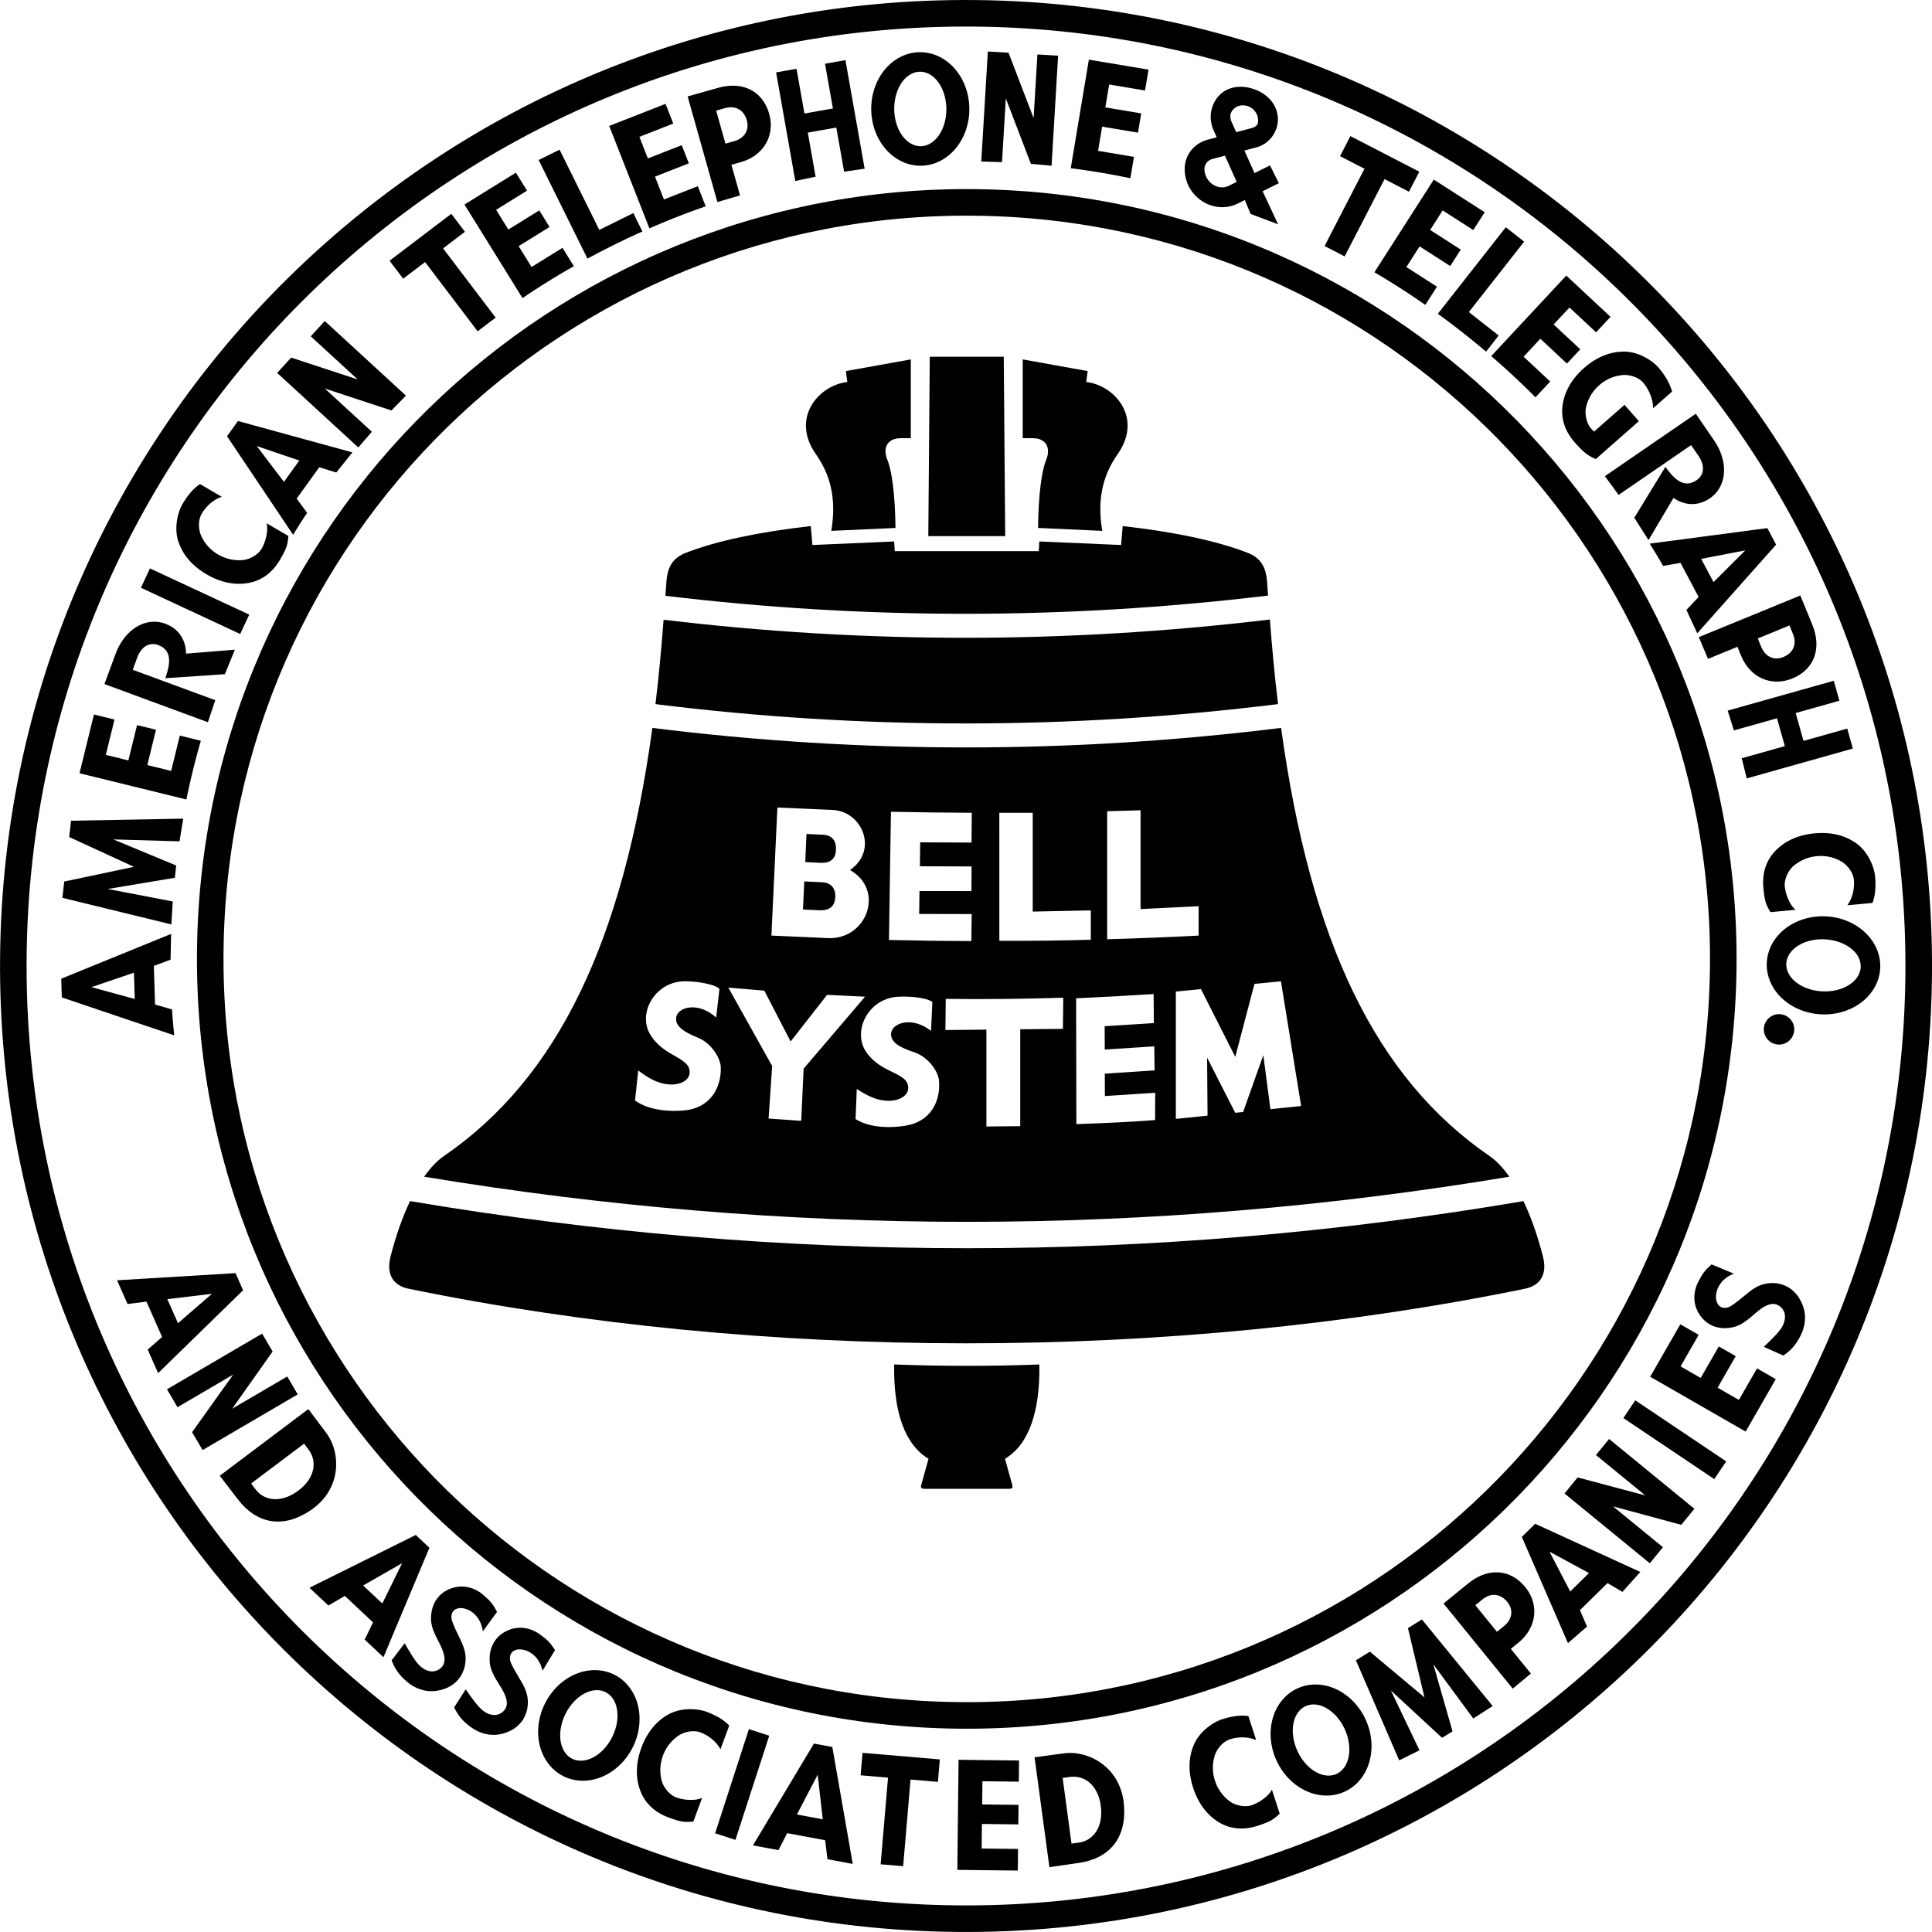 <?xml version="1.0" encoding="UTF-8"?>
<svg width="1237.4" height="1237.4" version="1.1" viewBox="0 0 327.38 327.39" xml:space="preserve" xmlns="http://www.w3.org/2000/svg" xmlns:cc="http://creativecommons.org/ns#" xmlns:dc="http://purl.org/dc/elements/1.1/" xmlns:rdf="http://www.w3.org/1999/02/22-rdf-syntax-ns#"><title>P-241224</title><path d="M301.24 177a2.578 2.578 0 0 1-2.343-2.792 2.578 2.578 0 0 1 2.792-2.344 2.578 2.578 0 0 1 2.344 2.793A2.578 2.578 0 0 1 301.24 177z"/><g><path d="M165.36 32.054c-72.012-.85-131.13 56.886-131.98 128.9-.85 72.012 56.886 131.13 128.9 131.98 72.012.85 131.13-56.886 131.98-128.9.85-72.012-56.886-131.13-128.9-131.98zm-.053 4.5c69.58.821 125.27 57.845 124.45 127.43-.822 69.58-57.845 125.27-127.43 124.45-69.58-.822-125.27-57.845-124.45-127.43.821-69.58 57.845-125.27 127.43-124.45z"/><path d="m238.58 275.89 2.798 11.738.002.003-9.252-7.748-2.365 1.463 7.334 16.956 3.44-1.706-4.847-10.13 8.67 8.018 1.775-1.098-3.258-11.369 6.773 9.196 3.286-2.117-11.99-14.669zM162.43 298.21l-.21 18.652 10.245.118.042-3.666-6.163-.07.047-4.16 6.163.071.04-3.307-6.164-.071.046-3.933 6.163.07.041-3.586z"/></g><path d="m23.877 99.601 1.528-3.28 16.823 7.833-1.528 3.281zm257.27-37.187c-1.219-1.462-3.693-2.865-6.007-2.83-2.288 0.014-4.573 0.891-6.724 2.784s-3.318 4.054-3.635 6.332c-0.304 2.268 0.416 4.392 2.08 6.284 1.666 1.893 2.335 2.248 3.546 2.814l7.304-6.426-2.437-2.77-5.162 4.542a15.665 15.665 0 0 1-0.521-0.561c-0.753-0.855-1.108-2.469-0.806-3.682a7.024 7.024 0 0 1 2.198-3.615 6.963 6.963 0 0 1 3.866-1.72c1.256-0.143 2.783 0.355 3.57 1.249s1.692 2.582 1.711 4.362l3.212-2.826c-0.351-1.209-0.976-2.475-2.195-3.937zm-36.54 209.31 11.73 14.427 3.075-2.558-3.4-4.183 1.28-1.041c3.075-2.5 3.607-6.42 1.163-9.425s-6.203-3.436-9.719-0.578zm5.391 0.29 1.218-0.99c1.4-1.138 3.011-0.981 4.147 0.37s0.94 2.978-0.527 4.171l-1.174 0.955z"/><path d="M212.43 15.088c-2.178-.732-4.336-.417-5.767 1.016-1.432 1.432-1.991 3.8-1.016 5.98l.53 1.182-1.489.393c-1.477.39-2.754 1.361-3.425 2.732-.672 1.37-.692 3.075-.03 4.718 1.26 3.128 5.093 5.075 8.546 3.364l1.157-.574.981 2.353 4.663 1.758-2.627-5.605 2.747-1.362-1.493-3.015-2.628 1.303-1.71-3.82 1.976-.523c2.54-.67 3.888-3.082 3.675-5.217-.212-2.135-1.755-3.899-4.09-4.683zm-.974 2.906c1.023.344 1.634 1.29 1.716 2.111.082.82-.038 1.326-1.185 1.629l-2.512.664-.756-1.69c-.46-1.026-.211-1.692.322-2.225.533-.533 1.4-.83 2.415-.489zm-3.885 8.385 1.99 4.447-1.275.632c-1.643.814-3.367-.204-3.932-1.608-.371-.92-.29-1.532-.072-1.978.218-.445.621-.788 1.265-.958zM10.469 169.02l19.056 6.429a75.838 75.838 0 0 1-.372-4.389l-2.884-.837-.202-6.546 2.829-1.054.092-4.366-18.617 7.591zm5.017-1.742 7.206-2.452.137 4.457z"/><path d="m11.722 141.84 10.961 5.047h.005l-11.807 2.494-.31 2.764 18.461 4.506.234-3.892-11.007-2.115 11.367-1.902.229-2.075-10.658-4.424 11.215.328.634-3.847-19.012.352zM13.468 131.03l18.115 4.448a124.968 124.968 0 0 1 2.445-9.95l-3.56-.875-1.47 5.985-4.04-.993 1.472-5.985-3.213-.789-1.47 5.985-3.82-.938 1.471-5.986-3.483-.856z"/><path d="m17.692 115.92 17.534 6.463 1.247-3.73L22.49 113.5l.774-2.109c.63-1.72 1.99-2.65 3.505-2.1 2.663.967 1.93 3.591 1.247 5.633l10.086-.68 1.693-4.15-8.281.67c.012-1.874-.903-4.066-3.407-5.033-3.525-1.36-7.056 1.078-8.52 5.05z"/><path d="m45.17 88.668 3.696 2.155c-.155 1.328-.13 1.815-1.4 3.992-1.269 2.178-3.057 3.532-5.304 3.96-2.262.419-4.681-.006-7.157-1.45-2.475-1.442-4.03-3.334-4.764-5.5-.765-2.184-.215-4.975.787-6.593 1.002-1.619 1.819-2.488 2.855-3.203l3.696 2.154c-1.683.58-2.811 1.85-3.411 2.88-.6 1.028-.59 2.634-.059 3.78a6.963 6.963 0 0 0 2.854 3.125 7.023 7.023 0 0 0 4.124.944c1.247-.097 2.666-.943 3.24-1.927.626-1.074 1.18-2.942.843-4.317z"/><path d="m38.466 73.921 11.2 16.704a75.795 75.795 0 0 1 2.378-3.708l-1.778-2.42 3.826-5.315 2.886.886 2.732-3.407-19.39-5.315zm5.04 1.673 7.21 2.444-2.606 3.618z"/><path d="m46.958 63.187 13.752 12.639 2.3-2.66-7.972-7.326 11.289 3.715 2.457-2.515-13.752-12.639-2.378 2.588 7.956 7.311-11.273-3.7zm19.049-19.006 2.31 3.042 3.708-2.816 8.917 11.74a137.93 137.93 0 0 1 3.05-2.317l-8.917-11.739 3.707-2.816-2.31-3.042z"/><path d="m78.702 34.66 9.833 15.851a124.96 124.96 0 0 1 8.708-5.4l-1.932-3.115-5.238 3.248-2.191-3.535 5.238-3.248-1.744-2.811-5.238 3.248-2.072-3.343 5.238-3.248-1.89-3.048z"/><path d="m91.276 27.117 8.268 16.713a137.83 137.83 0 0 1 9.31-4.606l-1.54-3.114-5.767 2.852-6.727-13.598z"/><path d="m103.23 21.339 6.812 17.365a125 125 0 0 1 9.539-3.74l-1.338-3.413-5.738 2.25-1.518-3.872 5.738-2.25-1.207-3.08-5.738 2.25-1.436-3.662 5.738-2.25-1.309-3.339z"/><path d="m116.52 16.341 5.04 17.898 3.837-1.127-1.46-5.19 1.589-.447c3.814-1.074 5.858-4.46 4.808-8.188-1.05-3.729-4.33-5.616-8.69-4.388zm4.833 2.407 1.51-.425c1.738-.49 3.154.294 3.66 1.985.507 1.691-.32 3.107-2.139 3.62l-1.457.41zM131.51 12.272l3.254 18.392 3.442-.718-1.322-7.472 4.829-.854 1.321 7.472 3.48-.507-3.254-18.392-3.46.613 1.34 7.577-4.829.854-1.34-7.577zM155.83 8.845a9.621 8.312 89.32 0 0-8.198 9.72 9.621 8.312 89.32 0 0 8.426 9.52 9.621 8.312 89.32 0 0 8.198-9.718 9.621 8.312 89.32 0 0-8.426-9.522zm.04 3.312a6.309 4.414 89.32 0 1 4.488 6.256 6.309 4.414 89.32 0 1-4.339 6.36 6.309 4.414 89.32 0 1-4.489-6.255 6.309 4.414 89.32 0 1 4.34-6.361z"/><path d="m167.39 8.728-1.112 18.644 3.515.102.644-10.807 4.25 11.099 3.503.316L179.3 9.438l-3.508-.209-.643 10.785-4.252-11.077z"/><path d="m184.51 10.11-3.071 18.399c3.39.425 6.76.988 10.106 1.69l.604-3.616-6.079-1.016.686-4.103 6.08 1.017.544-3.263-6.079-1.016.649-3.88 6.079 1.017.591-3.538z"/><path d="m228.83 23.066-1.753 3.395 4.137 2.135-6.762 13.1c1.143.57 2.277 1.155 3.403 1.756l6.762-13.099 4.137 2.136 1.752-3.395z"/><path d="m242.96 30.433-10.065 15.705a125.01 125.01 0 0 1 8.625 5.53l1.979-3.086-5.188-3.326 2.245-3.501 5.188 3.326 1.785-2.785-5.188-3.326 2.123-3.311 5.188 3.327 1.937-3.02z"/><path d="m255.16 38.508-11.515 14.666a137.84 137.84 0 0 1 8.17 6.415l2.146-2.733-5.06-3.973 9.369-11.933z"/><path d="m265.41 46.699-12.717 13.646a124.97 124.97 0 0 1 7.494 6.987l2.5-2.681-4.508-4.203 2.836-3.042 4.508 4.203 2.256-2.42-4.508-4.203 2.682-2.877 4.508 4.203 2.446-2.623z"/><path d="m287.36 70.113-15.406 10.576 2.324 3.173 12.285-8.433 1.274 1.85c1.04 1.509 1.013 3.155-.311 4.074-2.328 1.615-4.046-.5-5.318-2.237l-5.273 8.624 2.41 3.78 4.237-7.146c1.523 1.093 3.84 1.613 6.076.127 3.148-2.09 3.198-6.381.802-9.871z"/><path d="m299.48 89.49-19.938 2.634a75.912 75.912 0 0 1 2.27 3.775l2.957-.52 3.068 5.786-2.074 2.193 1.843 3.96 13.361-15.024zm-3.734 3.777-5.386 5.378-2.089-3.94z"/><path d="m305.07 100.91-17.203 7.057 1.56 3.683 4.987-2.046 0.627 1.528c1.503 3.666 5.101 5.308 8.685 3.838s5.083-4.944 3.364-9.136zm-1.837 5.077 0.595 1.451c0.685 1.67 0.069 3.167-1.553 3.864s-3.123 0.038-3.84-1.71l-0.575-1.401zm7.507 9.373-17.98 5.056 1.055 3.355 7.304-2.054 1.328 4.72-7.305 2.054 0.848 3.412 17.981-5.056-0.951-3.383-7.408 2.083-1.327-4.72 7.407-2.084z"/><path d="m304.26 154.17-4.26.397c-.646-1.17-.95-1.552-1.184-4.062-.233-2.51.434-4.651 2.013-6.306 1.597-1.657 3.812-2.718 6.665-2.983 2.852-.266 5.217.368 7.075 1.703 1.892 1.332 3.068 3.922 3.194 5.822.126 1.9-.033 3.082-.46 4.266l-4.26.396c1.032-1.45 1.211-3.14 1.1-4.325-.11-1.186-1.051-2.487-2.15-3.11a6.964 6.964 0 0 0-4.139-.883 7.023 7.023 0 0 0-3.904 1.631c-.958.804-1.62 2.318-1.515 3.452.116 1.237.75 3.08 1.825 4.002z"/><path d="M318.61 164.05a9.621 8.312 2.771 0 0-9.208-8.768 9.621 8.312 2.771 0 0-10.011 7.838 9.621 8.312 2.771 0 0 9.207 8.767 9.621 8.312 2.771 0 0 10.012-7.837zm-3.308-.16a6.309 4.414 2.771 0 1-6.515 4.103 6.309 4.414 2.771 0 1-6.088-4.713 6.309 4.414 2.771 0 1 6.514-4.104 6.309 4.414 2.771 0 1 6.089 4.714z"/><path d="m39.904 215.74-20.075 1.213 1.78 4.022 3.203-.405 2.65 5.99-2.439 2.135 1.764 3.989 14.4-14.042zm-3.993 3.502-5.754 4.983-1.804-4.078z"/><path d="m44.415 225.99-16.119 9.436 1.776 3.033 9.436-5.524-6.96 9.756 1.776 3.033 16.12-9.436-1.776-3.033-9.325 5.458 6.847-9.69zm7.829 12.79-15.008 11.293 3.113 4.055c3.006 3.916 7.513 5.169 12.519 1.632 5.005-3.537 4.936-9.591 2.378-12.991zm-0.72 5.855 0.754 1.001c1.488 1.978 1.15 4.824-1.772 6.986s-5.758 1.687-7.203-0.233l-0.753-1z"/><path d="m70.447 260.11-18.013 8.945 3.207 3.01 2.792-1.623 4.775 4.482-1.413 2.918 3.18 2.985 7.786-18.545zm-2.311 4.782-3.356 6.832-3.251-3.052z"/><path d="M81.836 270.22c-1.386-1.192-3.24-1.665-4.95-1.193-2.611.72-3.846 2.802-3.859 5.247-.008 1.645.91 3.105 1.6 4.523 1.24 2.55.592 3.466-.118 4.006-.791.601-2.02.675-3.328-.48-.765-.676-1.833-2.486-2.611-3.857l-2.213 2.885c.583 1.505 1.236 2.426 2.53 3.57 1.296 1.143 3.123 1.896 5.113 1.595 3.228-.489 4.84-2.796 4.9-5.345.033-1.417-.52-2.583-1.157-3.89-.703-1.444-1.227-2.573-1.252-3.154-.125-2.814 4.808-1.947 5.317 2.331l2.418-3.321c-.765-1.408-1.136-1.838-2.39-2.917zM91.416 276.91c-1.484-1.068-3.37-1.38-5.035-.762-2.539.942-3.59 3.123-3.392 5.56.134 1.64 1.174 3.015 1.983 4.368 1.457 2.434.89 3.402.228 4.002-.736.667-1.954.846-3.357-.192-.82-.608-2.04-2.318-2.933-3.618l-1.956 3.065c.71 1.45 1.44 2.31 2.829 3.339 1.388 1.028 3.273 1.62 5.23 1.149 3.174-.765 4.582-3.203 4.421-5.747-.089-1.415-.74-2.53-1.487-3.776-.825-1.379-1.444-2.458-1.52-3.035-.366-2.792 4.623-2.354 5.499 1.864l2.123-3.517c-.884-1.336-1.29-1.733-2.633-2.7z"/><path d="m104.1 283.79a8.312 9.621 26.686 0 0-11.748 4.863 8.312 9.621 26.686 0 0 3.106 12.329 8.312 9.621 26.686 0 0 11.747-4.863 8.312 9.621 26.686 0 0-3.105-12.329zm-1.487 2.96a4.414 6.309 26.686 0 1 1.11 7.619 4.414 6.309 26.686 0 1-6.777 3.654 4.414 6.309 26.686 0 1-1.11-7.62 4.414 6.309 26.686 0 1 6.777-3.654z"/><path d="m118.97 304.67-1.487 4.01c-1.335.077-1.81.186-4.174-.69-2.364-.877-4.005-2.406-4.812-4.547-.802-2.156-.799-4.612.197-7.298.996-2.687 2.592-4.543 4.6-5.64 2.02-1.128 4.864-1.066 6.63-.357 1.767.71 2.764 1.364 3.646 2.262l-1.487 4.01c-.86-1.557-2.305-2.45-3.422-2.864-1.117-.414-2.697-.129-3.735.592a6.963 6.963 0 0 0-2.588 3.348 7.023 7.023 0 0 0-.22 4.225c.309 1.211 1.386 2.464 2.455 2.86 1.165.432 3.1.657 4.397.09z"/><path d="m124.62 311.78-3.442-1.117 5.727-17.652 3.442 1.117z"/><path d="m137.92 295.46-10.333 17.254 4.324.803 1.475-2.874 6.439 1.195.386 3.219 4.288.796-3.459-19.813zm.636 5.273.863 7.562-4.384-.814z"/><path d="m146.16 297.03-.324 3.807 4.639.395-1.25 14.688c1.273.09 2.545.199 3.815.325l1.25-14.688 4.64.395.324-3.807z"/><path d="m257.88 260.44 7.814 18 3.238-2.81-1.206-2.775 4.668-4.592 2.534 1.494 3.028-3.38-17.814-8.162zm4.686 2.5 6.693 3.625-3.18 3.127z"/><g stroke-width="0"><path d="m175.31 297.79 2.514 18.613 5.06-.733c4.885-.707 8.181-4.027 7.543-10.123-.638-6.095-5.953-8.995-10.17-8.426zm4.756 3.49 1.242-.167c2.452-.332 4.77 1.354 5.228 4.96.457 3.607-1.344 5.848-3.725 6.17l-1.242.168z"/><path d="m215.53 303.27 1.32 4.07c-1.001.886-1.307 1.266-3.705 2.044-2.398.777-4.633.595-6.594-.584-1.966-1.195-3.486-3.125-4.37-5.85s-.781-5.172.115-7.277c.886-2.137 3.155-3.852 4.981-4.39 1.826-.539 3.015-.643 4.263-.485l1.32 4.07c-1.642-.69-3.33-.495-4.462-.128-1.133.367-2.196 1.57-2.564 2.78a6.963 6.963 0 0 0 .045 4.231 7.023 7.023 0 0 0 2.446 3.453c.993.759 2.616 1.073 3.7.722 1.181-.383 2.84-1.406 3.505-2.656z" aria-label="C"/><path d="m219.88 286.1a9.621 8.312 65.578 0 0-3.591 12.197 9.621 8.312 65.578 0 0 11.547 5.323 9.621 8.312 65.578 0 0 3.59-12.196 9.621 8.312 65.578 0 0-11.545-5.324zm1.37 3.016a6.309 4.414 65.578 0 1 6.627 3.92 6.309 4.414 65.578 0 1-1.41 7.568 6.309 4.414 65.578 0 1-6.628-3.919 6.309 4.414 65.578 0 1 1.41-7.57zm43.86-36.036 14.455 11.828 2.226-2.72-8.463-6.924 11.567 3.129 2.226-2.72-14.455-11.828-2.226 2.72 8.362 6.842-11.467-3.047z"/></g><path d="m292.51 247.64-2.017 3.005-15.408-10.344 2.017-3.005z"/><path d="m279.63 233.3 16.175 9.29 5.105-8.883-3.178-1.826-3.071 5.344-3.606-2.073 3.07-5.344-2.867-1.648-3.071 5.344-3.41-1.96 3.07-5.344-3.11-1.787z"/><path d="M287.75 217.27c-.834 1.627-.86 3.54 0 5.092 1.312 2.37 3.627 3.082 6.007 2.52 1.6-.377 2.805-1.611 4.021-2.614 2.189-1.805 3.23-1.39 3.922-.825.77.628 1.13 1.805.313 3.347-.477.902-1.986 2.365-3.137 3.443l3.324 1.475c1.326-.92 2.068-1.77 2.877-3.298.808-1.527 1.111-3.48.352-5.343-1.232-3.024-3.853-4.05-6.344-3.51-1.386.3-2.39 1.111-3.51 2.036-1.24 1.022-2.215 1.796-2.774 1.957-2.706.781-3.02-4.217 1.02-5.716l-3.796-1.572c-1.19 1.074-1.52 1.536-2.275 3.008z"/><path d="M165.26.008C74.886-.858.87 71.752.01 162.128c-.866 90.374 71.742 164.39 162.12 165.25 90.374.866 164.39-71.742 165.25-162.12C328.246 74.884 255.638.868 165.26.008zm-.043 4.5c87.942.842 158.5 72.768 157.66 160.71-.843 87.941-72.767 158.5-160.71 157.66-87.942-.843-158.5-72.768-157.66-160.71.842-87.943 72.767-158.5 160.71-157.66z"/><path d="M137.39 89.144c-8.704.985-15.9 2.486-21.145 4.523-2.19.85-3.164 2.319-3.329 5.082-.045.76-.116 1.461-.165 2.212 33.908 4.08 67.948 4.065 102.13-.04-.049-.737-.118-1.425-.163-2.172-.164-2.764-1.139-4.231-3.329-5.082-5.241-2.036-12.439-3.536-21.145-4.521l-.271 3.208-13.856-.6-.1 1.643h-24.402l-.1-1.642-13.855.6zm77.797 15.836c-34.379 4.114-68.631 4.13-102.74.04-.384 4.943-.826 9.749-1.38 14.3 35.022 4.366 70.185 4.364 105.5-.005-.555-4.563-.998-9.38-1.382-14.335zm1.899 18.366c-35.654 4.412-71.171 4.415-106.54.006-4.966 36.183-16.002 59.284-35.321 72.542-1.129.775-2.26 1.958-3.36 3.504 61.473 10.198 122.76 10.198 183.9.002-1.098-1.546-2.23-2.731-3.36-3.506-19.32-13.259-30.356-36.361-35.321-72.548zm-85.355 13.495 9.31.408c5.03.17 7.88 6.815 2.993 10.181 5.966 3.398 2.855 11.757-3.633 11.541l-9.684-.433zm61.54.466v16.744l9.839-.489v4.98c-5.166.269-10.332.476-15.497.623v-21.697zm-42.301.25c4.8.1 9.366.158 13.699.173l-.041 5.048-8.703-.038-.048 4.054 8.76.03-.026 4.174-8.801-.012-.056 3.885 8.9.023-.06 4.576c-4.261-.01-8.915-.072-13.96-.186zm18.37.174H175v16.744l9.838-.209v4.98c-4.93.143-10.095.203-15.496.183zm-32.68 3.59-.21 4.76 2.59.127c1.603.079 2.523-.586 2.611-2.148.094-1.655-.701-2.542-2.232-2.612zm-.375 8.044-.222 4.76 2.723.126c1.686.078 2.652-.586 2.745-2.148.099-1.654-.737-2.54-2.347-2.611zM116.05 166.28c1.959-.018 5.16.512 5.86 1.29l-.552 4.85c-3.12-2.759-6.368-1.728-6.746-.173-.417 1.713 1.583 2.751 3.69 3.611 2.177.888 3.8 3.375 3.839 5.047.082 3.493-1.839 6.913-6.3 7.275-3.721.303-6.556-.467-8.239-1.697l.545-5.082c1.191.908 2.463 1.714 3.764 2.093 2.737.798 4.834-.204 4.94-1.627.112-1.519-1.042-2.094-3.19-3.33-1.415-.816-2.778-1.916-3.615-3.477-1.785-3.325.647-8.192 5.251-8.737.219-.026.473-.04.753-.043zm101.01.007 3.422 21.136-5.207.535-1.204-9.147-3.422 9.622-1.334.137-4.767-9.342.073 9.823-5.37.551-.004-21.573 4.26-.417 5.81 11.476 3.256-12.362zm-93.646 1.067 6.095.516 4.46 8.615 6.184-7.903 6.428.314-10.405 12.192-.411 8.845-5.53-.389.605-8.904zm72.066 1.092.045 4.923-8.341.531.022 3.954 8.394-.542.046 4.07-8.435.562.011 3.79 8.53-.559-.022 4.628c-4.102.32-8.418.512-13.34.69l-.04-21.322c4.601-.215 8.978-.457 13.13-.725zm-42.52.432c1.921-.015 4.386.306 5.03.932l-.228 4.874c-3.297-2.543-6.47-1.298-6.742.28-.301 1.736 1.763 2.638 3.924 3.356 2.23.74 4.015 3.114 4.166 4.78.315 3.48-1.372 7.02-5.8 7.679-3.693.55-6.573-.029-8.334-1.144l.205-5.106c1.248.826 2.572 1.545 3.894 1.837 2.785.613 4.81-.527 4.82-1.954.011-1.522-1.179-2.02-3.404-3.11-1.467-.72-2.9-1.726-3.84-3.227-2.002-3.199.099-8.217 4.657-9.069.432-.08 1.012-.123 1.652-.128zm27.213.188-.06 5.278-7.233.074v16.417l-5.733.058v-16.417l-6.948.07.059-5.279c6.57.082 13.209.015 19.915-.2zm-110.69 34.47c-1.217 2.55-2.344 5.646-3.302 9.371-.762 2.96.367 4.926 3.041 5.475 60.07 12.322 128.99 12.35 189.19 0 2.674-.549 3.803-2.514 3.041-5.475-.958-3.724-2.085-6.82-3.3-9.37-62.715 10.646-125.62 10.645-188.67-.002z"/><path d="m151.74 89.463-10.88.495c.725-4.328.402-8.73-2.596-12.982-4.374-6.205.536-11.725 5.316-12.24l-.247-1.855 11.004-1.978v13.353h-1.731c-2.114 0-3.126 1.52-2.226 3.709.696 1.692 1.302 5.61 1.36 11.498zM157.55 60.446l-.248 30.4h13.033l-.247-30.4zM175.9 89.463l10.88.495c-.725-4.328-.402-8.73 2.596-12.982 4.374-6.205-.536-11.725-5.316-12.24l.247-1.855-11.004-1.978v13.353h1.731c2.114 0 3.126 1.52 2.226 3.709-.696 1.692-1.302 5.61-1.36 11.498zM157.34 247.2l-1.218 4.372c-.165.593-.021.718.718.718h13.955c.739 0 .883-.125.718-.718l-1.218-4.372c4.016-2.408 5.96-7.91 5.824-15.981-8.363.324-16.55.295-24.604 0-.136 8.07 1.809 13.573 5.825 15.981z"/></svg>
